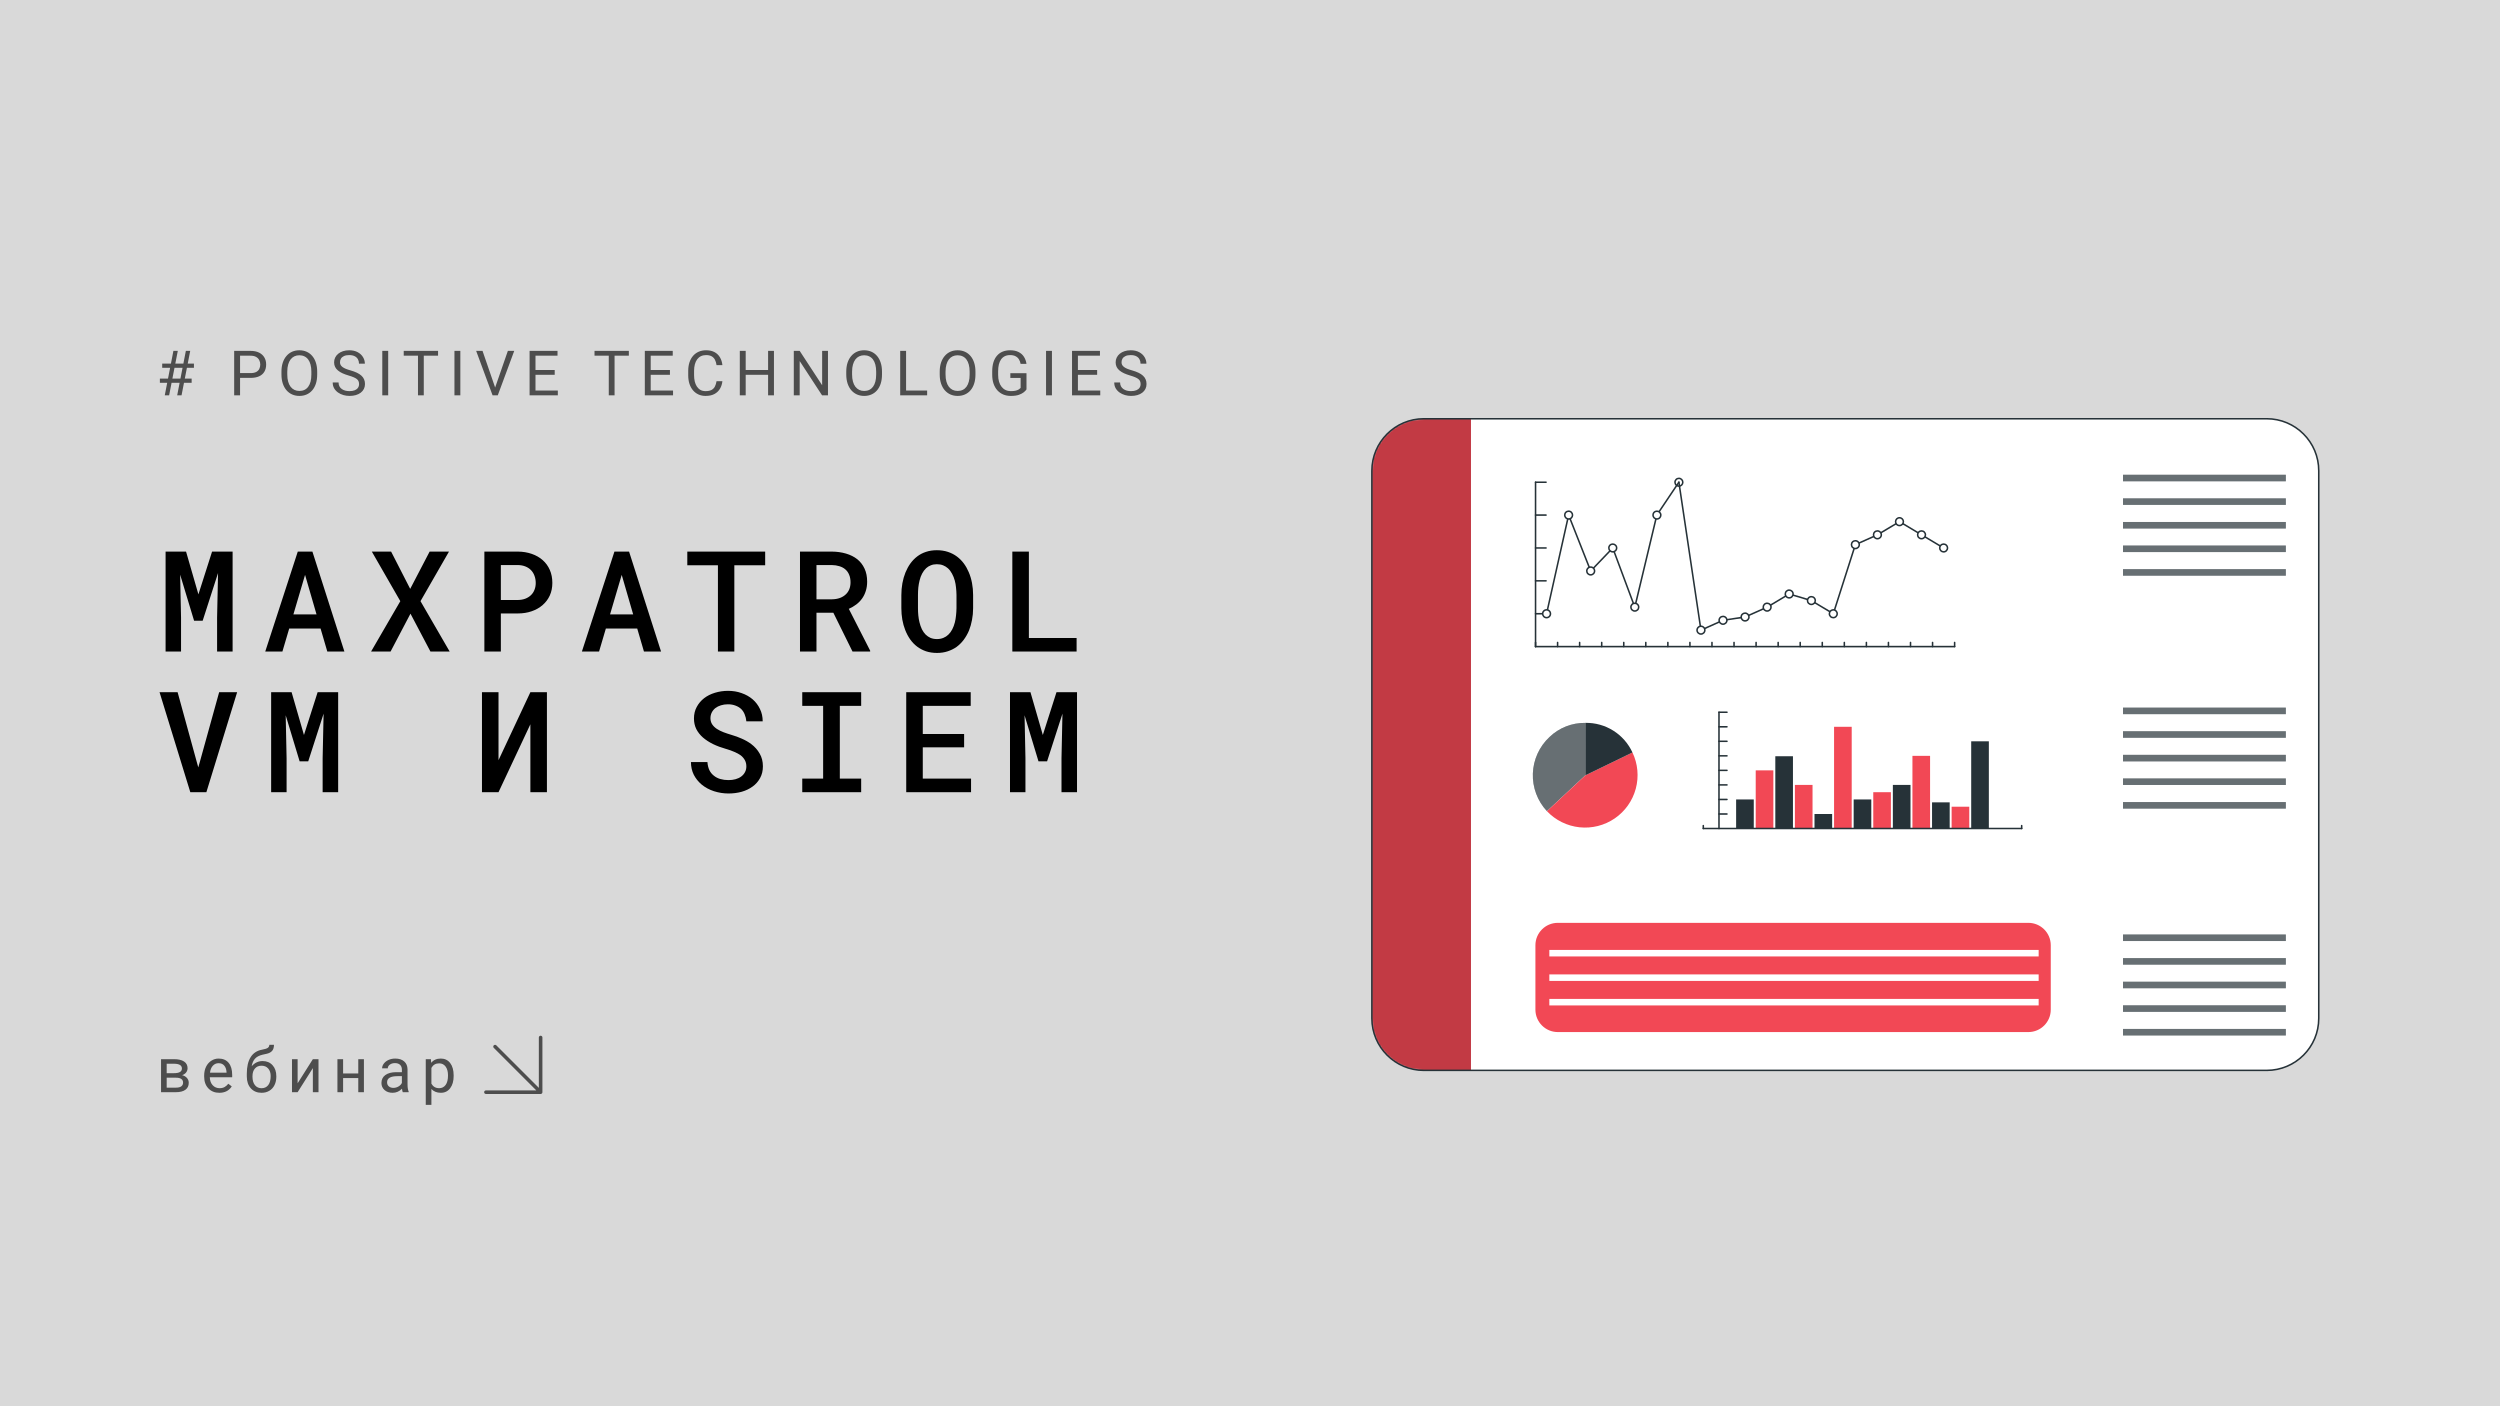 <?xml version="1.0" encoding="UTF-8"?> <svg xmlns="http://www.w3.org/2000/svg" width="1600" height="900" viewBox="0 0 1600 900" fill="none"><rect width="1600" height="900" fill="#D9D9D9"></rect><path d="M103.066 699V677.867H111.309C114.121 677.867 116.276 678.362 117.773 679.352C119.284 680.328 120.039 681.767 120.039 683.668C120.039 684.645 119.746 685.53 119.16 686.324C118.574 687.105 117.708 687.704 116.562 688.121C117.839 688.421 118.861 689.007 119.629 689.879C120.41 690.751 120.801 691.793 120.801 693.004C120.801 694.944 120.085 696.428 118.652 697.457C117.233 698.486 115.221 699 112.617 699H103.066ZM106.68 689.723V696.09H112.656C114.167 696.09 115.293 695.81 116.035 695.25C116.79 694.69 117.168 693.902 117.168 692.887C117.168 690.777 115.618 689.723 112.52 689.723H106.68ZM106.68 686.832H111.348C114.733 686.832 116.426 685.842 116.426 683.863C116.426 681.884 114.824 680.862 111.621 680.797H106.68V686.832ZM140.355 699.391C137.491 699.391 135.16 698.453 133.363 696.578C131.566 694.69 130.668 692.171 130.668 689.02V688.355C130.668 686.259 131.065 684.391 131.859 682.75C132.667 681.096 133.786 679.807 135.219 678.883C136.664 677.945 138.227 677.477 139.906 677.477C142.654 677.477 144.789 678.382 146.312 680.191C147.836 682.001 148.598 684.592 148.598 687.965V689.469H134.281C134.333 691.552 134.939 693.238 136.098 694.527C137.27 695.803 138.754 696.441 140.551 696.441C141.827 696.441 142.908 696.181 143.793 695.66C144.678 695.139 145.453 694.449 146.117 693.59L148.324 695.309C146.553 698.03 143.897 699.391 140.355 699.391ZM139.906 680.445C138.448 680.445 137.224 680.979 136.234 682.047C135.245 683.102 134.633 684.586 134.398 686.5H144.984V686.227C144.88 684.391 144.385 682.971 143.5 681.969C142.615 680.953 141.417 680.445 139.906 680.445ZM168.074 679.078C170.73 679.078 172.853 679.97 174.441 681.754C176.043 683.525 176.844 685.862 176.844 688.766V689.098C176.844 691.09 176.46 692.874 175.691 694.449C174.923 696.012 173.816 697.229 172.371 698.102C170.939 698.961 169.285 699.391 167.41 699.391C164.572 699.391 162.286 698.447 160.555 696.559C158.823 694.658 157.957 692.112 157.957 688.922V687.164C157.957 682.724 158.777 679.195 160.418 676.578C162.072 673.961 164.507 672.366 167.723 671.793C169.546 671.467 170.776 671.07 171.414 670.602C172.052 670.133 172.371 669.488 172.371 668.668H175.34C175.34 670.296 174.969 671.565 174.227 672.477C173.497 673.388 172.326 674.033 170.711 674.41L168.016 675.016C165.867 675.523 164.253 676.383 163.172 677.594C162.104 678.792 161.408 680.393 161.082 682.398C162.996 680.185 165.327 679.078 168.074 679.078ZM167.371 682.047C165.6 682.047 164.194 682.646 163.152 683.844C162.111 685.029 161.59 686.676 161.59 688.785V689.098C161.59 691.363 162.111 693.16 163.152 694.488C164.207 695.803 165.626 696.461 167.41 696.461C169.207 696.461 170.626 695.797 171.668 694.469C172.71 693.141 173.23 691.201 173.23 688.648C173.23 686.656 172.703 685.061 171.648 683.863C170.607 682.652 169.181 682.047 167.371 682.047ZM200.227 677.867H203.84V699H200.227V683.59L190.48 699H186.867V677.867H190.48V693.297L200.227 677.867ZM232.906 699H229.293V689.977H219.586V699H215.953V677.867H219.586V687.027H229.293V677.867H232.906V699ZM257.773 699C257.565 698.583 257.396 697.841 257.266 696.773C255.586 698.518 253.581 699.391 251.25 699.391C249.167 699.391 247.454 698.805 246.113 697.633C244.785 696.448 244.121 694.951 244.121 693.141C244.121 690.94 244.954 689.234 246.621 688.023C248.301 686.799 250.658 686.188 253.691 686.188H257.207V684.527C257.207 683.264 256.829 682.262 256.074 681.52C255.319 680.764 254.206 680.387 252.734 680.387C251.445 680.387 250.365 680.712 249.492 681.363C248.62 682.014 248.184 682.802 248.184 683.727H244.551C244.551 682.672 244.922 681.656 245.664 680.68C246.419 679.69 247.435 678.909 248.711 678.336C250 677.763 251.413 677.477 252.949 677.477C255.384 677.477 257.292 678.089 258.672 679.312C260.052 680.523 260.768 682.197 260.82 684.332V694.059C260.82 695.999 261.068 697.542 261.562 698.688V699H257.773ZM251.777 696.246C252.91 696.246 253.984 695.953 255 695.367C256.016 694.781 256.751 694.02 257.207 693.082V688.746H254.375C249.948 688.746 247.734 690.042 247.734 692.633C247.734 693.766 248.112 694.651 248.867 695.289C249.622 695.927 250.592 696.246 251.777 696.246ZM290.336 688.668C290.336 691.884 289.6 694.475 288.129 696.441C286.658 698.408 284.665 699.391 282.152 699.391C279.587 699.391 277.569 698.577 276.098 696.949V707.125H272.484V677.867H275.785L275.961 680.211C277.432 678.388 279.477 677.477 282.094 677.477C284.633 677.477 286.638 678.434 288.109 680.348C289.594 682.262 290.336 684.924 290.336 688.336V688.668ZM286.723 688.258C286.723 685.875 286.215 683.993 285.199 682.613C284.184 681.233 282.79 680.543 281.02 680.543C278.832 680.543 277.191 681.513 276.098 683.453V693.551C277.178 695.478 278.832 696.441 281.059 696.441C282.79 696.441 284.164 695.758 285.18 694.391C286.208 693.01 286.723 690.966 286.723 688.258Z" fill="#4D4D4D"></path><path d="M119.072 353.016H105.977V417H115.864V395.291L115.293 367.781L124.214 397.269H129.707L139.551 366.727L138.936 395.291V417H148.867V353.016H135.728L126.982 380.394L119.072 353.016ZM205.17 402.278L209.477 417H220.419L199.94 353.016H190.58L169.75 417H180.736L185.087 402.278H205.17ZM187.768 393.226L195.238 367.913L202.577 393.226H187.768ZM262.527 376.878L250.311 353.016H237.962L256.199 384.744L237.479 417H249.959L262.703 392.742L275.491 417H287.796L269.119 384.744L287.356 353.016H274.964L262.527 376.878ZM320.544 392.61H331.398C334.621 392.61 337.58 392.142 340.275 391.204C343 390.267 345.344 388.934 347.307 387.205C349.27 385.506 350.793 383.47 351.877 381.097C352.961 378.694 353.503 376.014 353.503 373.055C353.503 369.979 352.961 367.21 351.877 364.749C350.793 362.288 349.27 360.193 347.307 358.465C345.344 356.736 343 355.403 340.275 354.466C337.58 353.528 334.621 353.045 331.398 353.016H309.997V417H320.544V392.61ZM320.544 383.997V361.629H331.398C333.186 361.658 334.782 361.951 336.188 362.508C337.624 363.064 338.84 363.855 339.836 364.881C340.832 365.906 341.579 367.122 342.077 368.528C342.604 369.905 342.868 371.443 342.868 373.143C342.868 374.695 342.604 376.131 342.077 377.449C341.579 378.768 340.832 379.91 339.836 380.877C338.84 381.844 337.624 382.605 336.188 383.162C334.782 383.689 333.186 383.968 331.398 383.997H320.544ZM407.828 402.278L412.135 417H423.077L402.599 353.016H393.238L372.408 417H383.395L387.745 402.278H407.828ZM390.426 393.226L397.896 367.913L405.235 393.226H390.426ZM489.707 361.761V353.016H439.873V361.761H459.473V417H469.976V361.761H489.707ZM533.354 392.171L545.614 417H556.908V416.429L543.241 389.666C544.999 388.875 546.596 387.938 548.031 386.854C549.467 385.77 550.697 384.51 551.723 383.074C552.748 381.639 553.539 380.027 554.096 378.24C554.682 376.453 554.975 374.461 554.975 372.264C554.975 369.07 554.418 366.287 553.305 363.914C552.191 361.512 550.639 359.505 548.646 357.894C546.625 356.312 544.223 355.11 541.439 354.29C538.656 353.47 535.609 353.045 532.299 353.016H511.996V417H522.543V392.171H533.354ZM522.543 383.558V361.629H532.299C534.115 361.658 535.756 361.907 537.221 362.376C538.686 362.815 539.931 363.475 540.956 364.354C542.069 365.291 542.904 366.463 543.461 367.869C544.047 369.246 544.34 370.857 544.34 372.703C544.34 374.344 544.076 375.809 543.549 377.098C543.021 378.387 542.289 379.471 541.352 380.35C540.297 381.375 539.008 382.166 537.484 382.723C535.99 383.25 534.306 383.528 532.431 383.558H522.543ZM622.791 389.271V380.833C622.791 378.167 622.557 375.604 622.088 373.143C621.619 370.652 620.916 368.323 619.979 366.155C619.129 364.134 618.074 362.273 616.814 360.574C615.555 358.875 614.075 357.396 612.376 356.136C610.677 354.876 608.758 353.895 606.619 353.191C604.48 352.488 602.137 352.137 599.588 352.137C597.068 352.137 594.754 352.488 592.645 353.191C590.564 353.865 588.704 354.832 587.063 356.092C585.364 357.381 583.885 358.904 582.625 360.662C581.395 362.391 580.354 364.295 579.505 366.375C578.626 368.543 577.967 370.843 577.527 373.274C577.088 375.706 576.868 378.226 576.868 380.833V389.271C576.868 391.761 577.073 394.192 577.483 396.565C577.894 398.909 578.509 401.121 579.329 403.201C580.179 405.369 581.233 407.361 582.493 409.178C583.782 410.994 585.276 412.547 586.976 413.836C588.646 415.096 590.535 416.092 592.645 416.824C594.783 417.527 597.127 417.879 599.676 417.879C602.137 417.879 604.393 417.542 606.443 416.868C608.523 416.194 610.413 415.271 612.112 414.1C613.87 412.811 615.423 411.272 616.771 409.485C618.118 407.669 619.246 405.691 620.154 403.553C621.004 401.414 621.648 399.144 622.088 396.741C622.557 394.339 622.791 391.849 622.791 389.271ZM612.156 380.745V389.271C612.127 390.853 612.024 392.42 611.849 393.973C611.702 395.496 611.453 396.961 611.102 398.367C610.691 399.979 610.135 401.458 609.432 402.806C608.758 404.124 607.908 405.267 606.883 406.233C606.004 407.083 604.949 407.757 603.719 408.255C602.518 408.753 601.17 409.002 599.676 409.002C598.123 409.002 596.746 408.753 595.545 408.255C594.373 407.728 593.333 407.024 592.425 406.146C591.487 405.208 590.682 404.065 590.008 402.718C589.363 401.341 588.851 399.861 588.47 398.279C588.118 396.873 587.869 395.408 587.723 393.885C587.576 392.361 587.503 390.823 587.503 389.271V380.745C587.503 379.163 587.576 377.596 587.723 376.043C587.898 374.461 588.162 372.967 588.514 371.561C588.895 369.92 589.437 368.44 590.14 367.122C590.843 365.774 591.707 364.617 592.732 363.65C593.582 362.859 594.578 362.244 595.721 361.805C596.863 361.336 598.152 361.102 599.588 361.102C601.082 361.102 602.415 361.336 603.587 361.805C604.759 362.273 605.799 362.918 606.707 363.738C607.732 364.676 608.597 365.818 609.3 367.166C610.032 368.484 610.618 369.949 611.058 371.561C611.438 372.967 611.702 374.446 611.849 375.999C612.024 377.552 612.127 379.134 612.156 380.745ZM658.483 408.299V353.016H647.893V417H689.025V408.299H658.483ZM121.797 507H132.08L151.768 443.016H140.254L127.993 487.269L126.895 491.136L125.84 487.312L113.667 443.016H102.109L121.797 507ZM186.625 443.016H173.529V507H183.417V485.291L182.846 457.781L191.767 487.269H197.26L207.104 456.727L206.488 485.291V507H216.42V443.016H203.28L194.535 470.394L186.625 443.016ZM339.44 443.016L319.05 486.521V443.016H308.459V507H319.05L339.44 463.538V507H350.031V443.016H339.44ZM477.666 490.521C477.666 491.927 477.358 493.172 476.743 494.256C476.157 495.34 475.366 496.248 474.37 496.98C473.345 497.742 472.129 498.313 470.723 498.694C469.346 499.075 467.852 499.266 466.24 499.266C464.336 499.266 462.578 499.031 460.967 498.562C459.385 498.094 458.008 497.376 456.836 496.409C455.635 495.472 454.683 494.285 453.979 492.85C453.306 491.385 452.896 489.671 452.749 487.708H442.202C442.231 490.784 442.847 493.509 444.048 495.882C445.278 498.255 446.934 500.32 449.014 502.078C451.27 503.953 453.921 505.389 456.968 506.385C460.015 507.352 463.105 507.835 466.24 507.835C469.199 507.835 472.012 507.469 474.678 506.736C477.344 505.975 479.688 504.847 481.709 503.353C483.701 501.917 485.283 500.115 486.455 497.947C487.656 495.779 488.257 493.274 488.257 490.433C488.257 487.356 487.568 484.646 486.191 482.303C484.844 479.93 483.042 477.894 480.786 476.194C478.97 474.847 476.978 473.704 474.81 472.767C472.671 471.8 470.474 470.994 468.218 470.35C466.431 469.822 464.717 469.251 463.076 468.636C461.465 468.021 460.029 467.303 458.77 466.482C457.539 465.662 456.558 464.71 455.825 463.626C455.093 462.513 454.712 461.224 454.683 459.759C454.683 458.382 454.961 457.137 455.518 456.023C456.074 454.91 456.851 453.958 457.847 453.167C458.843 452.405 460.015 451.819 461.362 451.409C462.739 450.97 464.233 450.75 465.845 450.75C467.69 450.75 469.316 451.028 470.723 451.585C472.158 452.112 473.374 452.845 474.37 453.782C475.337 454.749 476.084 455.906 476.611 457.254C477.168 458.572 477.52 460.037 477.666 461.648H488.125C488.125 458.748 487.539 456.111 486.367 453.738C485.225 451.336 483.657 449.271 481.665 447.542C479.673 445.843 477.329 444.524 474.634 443.587C471.968 442.62 469.082 442.137 465.977 442.137C463.047 442.137 460.249 442.547 457.583 443.367C454.946 444.158 452.632 445.315 450.64 446.839C448.647 448.392 447.065 450.267 445.894 452.464C444.722 454.632 444.136 457.078 444.136 459.803C444.136 462.322 444.634 464.593 445.63 466.614C446.655 468.606 448.062 470.394 449.849 471.976C451.636 473.528 453.789 474.935 456.309 476.194C458.857 477.425 461.641 478.465 464.658 479.314C466.621 479.871 468.394 480.501 469.976 481.204C471.587 481.878 472.979 482.64 474.15 483.489C475.264 484.397 476.128 485.423 476.743 486.565C477.358 487.708 477.666 489.026 477.666 490.521ZM513.446 443.016V451.761H526.806V498.299H513.446V507H551.151V498.299H537.484V451.761H551.151V443.016H513.446ZM617.034 478.304V469.778H590.579V451.761H621.253V443.016H579.988V507H621.473V498.299H590.579V478.304H617.034ZM659.494 443.016H646.398V507H656.286V485.291L655.715 457.781L664.636 487.269H670.129L679.973 456.727L679.357 485.291V507H689.289V443.016H676.149L667.404 470.394L659.494 443.016Z" fill="black"></path><path d="M311 699H346M346 699V664M346 699L316.833 669.833" stroke="#4D4D4D" stroke-width="2.288" stroke-linecap="round"></path><path d="M105.449 253L110.977 224.562H113.789L108.242 253H105.449ZM113.398 253L118.945 224.562H121.738L116.191 253H113.398ZM124.121 235.402H103.809V232.688H124.121V235.402ZM122.656 244.992H102.324V242.297H122.656V244.992ZM160.359 241.848H152.762V238.781H160.359C161.831 238.781 163.022 238.547 163.934 238.078C164.845 237.609 165.509 236.958 165.926 236.125C166.355 235.292 166.57 234.341 166.57 233.273C166.57 232.297 166.355 231.379 165.926 230.52C165.509 229.66 164.845 228.97 163.934 228.449C163.022 227.915 161.831 227.648 160.359 227.648H153.641V253H149.871V224.562H160.359C162.508 224.562 164.324 224.934 165.809 225.676C167.293 226.418 168.419 227.447 169.188 228.762C169.956 230.064 170.34 231.555 170.34 233.234C170.34 235.057 169.956 236.613 169.188 237.902C168.419 239.191 167.293 240.174 165.809 240.852C164.324 241.516 162.508 241.848 160.359 241.848ZM203 237.883V239.68C203 241.815 202.733 243.729 202.199 245.422C201.665 247.115 200.897 248.553 199.895 249.738C198.892 250.923 197.688 251.828 196.281 252.453C194.888 253.078 193.326 253.391 191.594 253.391C189.914 253.391 188.371 253.078 186.965 252.453C185.572 251.828 184.361 250.923 183.332 249.738C182.316 248.553 181.529 247.115 180.969 245.422C180.409 243.729 180.129 241.815 180.129 239.68V237.883C180.129 235.747 180.402 233.84 180.949 232.16C181.509 230.467 182.297 229.029 183.312 227.844C184.328 226.646 185.533 225.734 186.926 225.109C188.332 224.484 189.875 224.172 191.555 224.172C193.286 224.172 194.849 224.484 196.242 225.109C197.648 225.734 198.853 226.646 199.855 227.844C200.871 229.029 201.646 230.467 202.18 232.16C202.727 233.84 203 235.747 203 237.883ZM199.27 239.68V237.844C199.27 236.151 199.094 234.654 198.742 233.352C198.404 232.049 197.902 230.956 197.238 230.07C196.574 229.185 195.76 228.514 194.797 228.059C193.846 227.603 192.766 227.375 191.555 227.375C190.383 227.375 189.322 227.603 188.371 228.059C187.434 228.514 186.626 229.185 185.949 230.07C185.285 230.956 184.771 232.049 184.406 233.352C184.042 234.654 183.859 236.151 183.859 237.844V239.68C183.859 241.385 184.042 242.896 184.406 244.211C184.771 245.513 185.292 246.613 185.969 247.512C186.659 248.397 187.473 249.068 188.41 249.523C189.361 249.979 190.422 250.207 191.594 250.207C192.818 250.207 193.905 249.979 194.855 249.523C195.806 249.068 196.607 248.397 197.258 247.512C197.922 246.613 198.423 245.513 198.762 244.211C199.1 242.896 199.27 241.385 199.27 239.68ZM229.801 245.812C229.801 245.148 229.697 244.562 229.488 244.055C229.293 243.534 228.941 243.065 228.434 242.648C227.939 242.232 227.249 241.835 226.363 241.457C225.491 241.079 224.384 240.695 223.043 240.305C221.637 239.888 220.367 239.426 219.234 238.918C218.102 238.397 217.132 237.805 216.324 237.141C215.517 236.477 214.898 235.715 214.469 234.855C214.039 233.996 213.824 233.013 213.824 231.906C213.824 230.799 214.052 229.777 214.508 228.84C214.964 227.902 215.615 227.089 216.461 226.398C217.32 225.695 218.342 225.148 219.527 224.758C220.712 224.367 222.034 224.172 223.492 224.172C225.628 224.172 227.438 224.582 228.922 225.402C230.419 226.21 231.559 227.271 232.34 228.586C233.121 229.888 233.512 231.281 233.512 232.766H229.762C229.762 231.698 229.534 230.754 229.078 229.934C228.622 229.1 227.932 228.449 227.008 227.98C226.083 227.499 224.911 227.258 223.492 227.258C222.151 227.258 221.044 227.46 220.172 227.863C219.299 228.267 218.648 228.814 218.219 229.504C217.802 230.194 217.594 230.982 217.594 231.867C217.594 232.466 217.717 233.013 217.965 233.508C218.225 233.99 218.622 234.439 219.156 234.855C219.703 235.272 220.393 235.656 221.227 236.008C222.073 236.359 223.082 236.698 224.254 237.023C225.868 237.479 227.262 237.987 228.434 238.547C229.605 239.107 230.569 239.738 231.324 240.441C232.092 241.132 232.659 241.919 233.023 242.805C233.401 243.677 233.59 244.667 233.59 245.773C233.59 246.932 233.355 247.98 232.887 248.918C232.418 249.855 231.747 250.656 230.875 251.32C230.003 251.984 228.954 252.499 227.73 252.863C226.52 253.215 225.165 253.391 223.668 253.391C222.353 253.391 221.057 253.208 219.781 252.844C218.518 252.479 217.366 251.932 216.324 251.203C215.296 250.474 214.469 249.576 213.844 248.508C213.232 247.427 212.926 246.177 212.926 244.758H216.676C216.676 245.734 216.865 246.574 217.242 247.277C217.62 247.967 218.134 248.54 218.785 248.996C219.449 249.452 220.198 249.79 221.031 250.012C221.878 250.22 222.757 250.324 223.668 250.324C224.983 250.324 226.096 250.142 227.008 249.777C227.919 249.413 228.609 248.892 229.078 248.215C229.56 247.538 229.801 246.737 229.801 245.812ZM248.438 224.562V253H244.668V224.562H248.438ZM271.215 224.562V253H267.504V224.562H271.215ZM280.355 224.562V227.648H258.383V224.562H280.355ZM294.617 224.562V253H290.848V224.562H294.617ZM316.652 248.684L325.031 224.562H329.113L318.586 253H315.676L316.652 248.684ZM308.82 224.562L317.121 248.684L318.156 253H315.246L304.738 224.562H308.82ZM357.008 249.934V253H341.949V249.934H357.008ZM342.711 224.562V253H338.941V224.562H342.711ZM355.016 236.789V239.855H341.949V236.789H355.016ZM356.812 224.562V227.648H341.949V224.562H356.812ZM393.324 224.562V253H389.613V224.562H393.324ZM402.465 224.562V227.648H380.492V224.562H402.465ZM430.75 249.934V253H415.691V249.934H430.75ZM416.453 224.562V253H412.684V224.562H416.453ZM428.758 236.789V239.855H415.691V236.789H428.758ZM430.555 224.562V227.648H415.691V224.562H430.555ZM458.586 243.957H462.336C462.141 245.754 461.626 247.362 460.793 248.781C459.96 250.201 458.781 251.327 457.258 252.16C455.734 252.98 453.833 253.391 451.555 253.391C449.888 253.391 448.371 253.078 447.004 252.453C445.65 251.828 444.484 250.943 443.508 249.797C442.531 248.638 441.776 247.251 441.242 245.637C440.721 244.009 440.461 242.199 440.461 240.207V237.375C440.461 235.383 440.721 233.579 441.242 231.965C441.776 230.337 442.538 228.944 443.527 227.785C444.53 226.626 445.734 225.734 447.141 225.109C448.547 224.484 450.129 224.172 451.887 224.172C454.035 224.172 455.852 224.576 457.336 225.383C458.82 226.19 459.973 227.31 460.793 228.742C461.626 230.161 462.141 231.809 462.336 233.684H458.586C458.404 232.355 458.065 231.216 457.57 230.266C457.076 229.302 456.372 228.56 455.461 228.039C454.549 227.518 453.358 227.258 451.887 227.258C450.624 227.258 449.51 227.499 448.547 227.98C447.596 228.462 446.796 229.146 446.145 230.031C445.507 230.917 445.025 231.978 444.699 233.215C444.374 234.452 444.211 235.826 444.211 237.336V240.207C444.211 241.6 444.354 242.909 444.641 244.133C444.94 245.357 445.389 246.431 445.988 247.355C446.587 248.28 447.349 249.009 448.273 249.543C449.198 250.064 450.292 250.324 451.555 250.324C453.156 250.324 454.432 250.07 455.383 249.562C456.333 249.055 457.049 248.326 457.531 247.375C458.026 246.424 458.378 245.285 458.586 243.957ZM492.047 236.789V239.855H476.656V236.789H492.047ZM477.242 224.562V253H473.473V224.562H477.242ZM495.328 224.562V253H491.578V224.562H495.328ZM529.902 224.562V253H526.113L511.797 231.066V253H508.027V224.562H511.797L526.172 246.555V224.562H529.902ZM564.477 237.883V239.68C564.477 241.815 564.21 243.729 563.676 245.422C563.142 247.115 562.374 248.553 561.371 249.738C560.368 250.923 559.164 251.828 557.758 252.453C556.365 253.078 554.802 253.391 553.07 253.391C551.391 253.391 549.848 253.078 548.441 252.453C547.048 251.828 545.837 250.923 544.809 249.738C543.793 248.553 543.005 247.115 542.445 245.422C541.885 243.729 541.605 241.815 541.605 239.68V237.883C541.605 235.747 541.879 233.84 542.426 232.16C542.986 230.467 543.773 229.029 544.789 227.844C545.805 226.646 547.009 225.734 548.402 225.109C549.809 224.484 551.352 224.172 553.031 224.172C554.763 224.172 556.326 224.484 557.719 225.109C559.125 225.734 560.329 226.646 561.332 227.844C562.348 229.029 563.122 230.467 563.656 232.16C564.203 233.84 564.477 235.747 564.477 237.883ZM560.746 239.68V237.844C560.746 236.151 560.57 234.654 560.219 233.352C559.88 232.049 559.379 230.956 558.715 230.07C558.051 229.185 557.237 228.514 556.273 228.059C555.323 227.603 554.242 227.375 553.031 227.375C551.859 227.375 550.798 227.603 549.848 228.059C548.91 228.514 548.103 229.185 547.426 230.07C546.762 230.956 546.247 232.049 545.883 233.352C545.518 234.654 545.336 236.151 545.336 237.844V239.68C545.336 241.385 545.518 242.896 545.883 244.211C546.247 245.513 546.768 246.613 547.445 247.512C548.135 248.397 548.949 249.068 549.887 249.523C550.837 249.979 551.898 250.207 553.07 250.207C554.294 250.207 555.382 249.979 556.332 249.523C557.283 249.068 558.083 248.397 558.734 247.512C559.398 246.613 559.9 245.513 560.238 244.211C560.577 242.896 560.746 241.385 560.746 239.68ZM593.367 249.934V253H579.148V249.934H593.367ZM579.891 224.562V253H576.121V224.562H579.891ZM624.289 237.883V239.68C624.289 241.815 624.022 243.729 623.488 245.422C622.954 247.115 622.186 248.553 621.184 249.738C620.181 250.923 618.977 251.828 617.57 252.453C616.177 253.078 614.615 253.391 612.883 253.391C611.203 253.391 609.66 253.078 608.254 252.453C606.861 251.828 605.65 250.923 604.621 249.738C603.605 248.553 602.818 247.115 602.258 245.422C601.698 243.729 601.418 241.815 601.418 239.68V237.883C601.418 235.747 601.691 233.84 602.238 232.16C602.798 230.467 603.586 229.029 604.602 227.844C605.617 226.646 606.822 225.734 608.215 225.109C609.621 224.484 611.164 224.172 612.844 224.172C614.576 224.172 616.138 224.484 617.531 225.109C618.938 225.734 620.142 226.646 621.145 227.844C622.16 229.029 622.935 230.467 623.469 232.16C624.016 233.84 624.289 235.747 624.289 237.883ZM620.559 239.68V237.844C620.559 236.151 620.383 234.654 620.031 233.352C619.693 232.049 619.191 230.956 618.527 230.07C617.863 229.185 617.049 228.514 616.086 228.059C615.135 227.603 614.055 227.375 612.844 227.375C611.672 227.375 610.611 227.603 609.66 228.059C608.723 228.514 607.915 229.185 607.238 230.07C606.574 230.956 606.06 232.049 605.695 233.352C605.331 234.654 605.148 236.151 605.148 237.844V239.68C605.148 241.385 605.331 242.896 605.695 244.211C606.06 245.513 606.581 246.613 607.258 247.512C607.948 248.397 608.762 249.068 609.699 249.523C610.65 249.979 611.711 250.207 612.883 250.207C614.107 250.207 615.194 249.979 616.145 249.523C617.095 249.068 617.896 248.397 618.547 247.512C619.211 246.613 619.712 245.513 620.051 244.211C620.389 242.896 620.559 241.385 620.559 239.68ZM656.949 238.84V249.25C656.598 249.771 656.038 250.357 655.27 251.008C654.501 251.646 653.44 252.206 652.086 252.688C650.745 253.156 649.013 253.391 646.891 253.391C645.159 253.391 643.564 253.091 642.105 252.492C640.66 251.88 639.404 250.995 638.336 249.836C637.281 248.664 636.461 247.245 635.875 245.578C635.302 243.898 635.016 241.997 635.016 239.875V237.668C635.016 235.546 635.263 233.651 635.758 231.984C636.266 230.318 637.008 228.905 637.984 227.746C638.961 226.574 640.159 225.689 641.578 225.09C642.997 224.478 644.625 224.172 646.461 224.172C648.635 224.172 650.452 224.549 651.91 225.305C653.382 226.047 654.527 227.076 655.348 228.391C656.181 229.706 656.715 231.203 656.949 232.883H653.18C653.01 231.854 652.672 230.917 652.164 230.07C651.669 229.224 650.96 228.547 650.035 228.039C649.111 227.518 647.919 227.258 646.461 227.258C645.146 227.258 644.007 227.499 643.043 227.98C642.079 228.462 641.285 229.152 640.66 230.051C640.035 230.949 639.566 232.036 639.254 233.312C638.954 234.589 638.805 236.027 638.805 237.629V239.875C638.805 241.516 638.993 242.98 639.371 244.27C639.762 245.559 640.315 246.659 641.031 247.57C641.747 248.469 642.6 249.152 643.59 249.621C644.592 250.09 645.699 250.324 646.91 250.324C648.251 250.324 649.339 250.214 650.172 249.992C651.005 249.758 651.656 249.484 652.125 249.172C652.594 248.846 652.952 248.54 653.199 248.254V241.887H646.617V238.84H656.949ZM673.242 224.562V253H669.473V224.562H673.242ZM704.164 249.934V253H689.105V249.934H704.164ZM689.867 224.562V253H686.098V224.562H689.867ZM702.172 236.789V239.855H689.105V236.789H702.172ZM703.969 224.562V227.648H689.105V224.562H703.969ZM729.988 245.812C729.988 245.148 729.884 244.562 729.676 244.055C729.48 243.534 729.129 243.065 728.621 242.648C728.126 242.232 727.436 241.835 726.551 241.457C725.678 241.079 724.572 240.695 723.23 240.305C721.824 239.888 720.555 239.426 719.422 238.918C718.289 238.397 717.319 237.805 716.512 237.141C715.704 236.477 715.086 235.715 714.656 234.855C714.227 233.996 714.012 233.013 714.012 231.906C714.012 230.799 714.24 229.777 714.695 228.84C715.151 227.902 715.802 227.089 716.648 226.398C717.508 225.695 718.53 225.148 719.715 224.758C720.9 224.367 722.221 224.172 723.68 224.172C725.815 224.172 727.625 224.582 729.109 225.402C730.607 226.21 731.746 227.271 732.527 228.586C733.309 229.888 733.699 231.281 733.699 232.766H729.949C729.949 231.698 729.721 230.754 729.266 229.934C728.81 229.1 728.12 228.449 727.195 227.98C726.271 227.499 725.099 227.258 723.68 227.258C722.339 227.258 721.232 227.46 720.359 227.863C719.487 228.267 718.836 228.814 718.406 229.504C717.99 230.194 717.781 230.982 717.781 231.867C717.781 232.466 717.905 233.013 718.152 233.508C718.413 233.99 718.81 234.439 719.344 234.855C719.891 235.272 720.581 235.656 721.414 236.008C722.26 236.359 723.27 236.698 724.441 237.023C726.056 237.479 727.449 237.987 728.621 238.547C729.793 239.107 730.757 239.738 731.512 240.441C732.28 241.132 732.846 241.919 733.211 242.805C733.589 243.677 733.777 244.667 733.777 245.773C733.777 246.932 733.543 247.98 733.074 248.918C732.605 249.855 731.935 250.656 731.062 251.32C730.19 251.984 729.142 252.499 727.918 252.863C726.707 253.215 725.353 253.391 723.855 253.391C722.54 253.391 721.245 253.208 719.969 252.844C718.706 252.479 717.553 251.932 716.512 251.203C715.483 250.474 714.656 249.576 714.031 248.508C713.419 247.427 713.113 246.177 713.113 244.758H716.863C716.863 245.734 717.052 246.574 717.43 247.277C717.807 247.967 718.322 248.54 718.973 248.996C719.637 249.452 720.385 249.79 721.219 250.012C722.065 250.22 722.944 250.324 723.855 250.324C725.171 250.324 726.284 250.142 727.195 249.777C728.107 249.413 728.797 248.892 729.266 248.215C729.747 247.538 729.988 246.737 729.988 245.812Z" fill="#4D4D4D"></path><path d="M1450.71 268H911.292C892.905 268 878 282.905 878 301.292V651.753C878 670.139 892.905 685.044 911.292 685.044H1450.71C1469.09 685.044 1484 670.139 1484 651.753V301.292C1484 282.905 1469.09 268 1450.71 268Z" fill="white"></path><mask id="mask0_2351_2" style="mask-type:luminance" maskUnits="userSpaceOnUse" x="878" y="268" width="606" height="418"><path d="M1450.71 268H911.292C892.905 268 878 282.905 878 301.292V651.753C878 670.139 892.905 685.044 911.292 685.044H1450.71C1469.09 685.044 1484 670.139 1484 651.753V301.292C1484 282.905 1469.09 268 1450.71 268Z" fill="white"></path></mask><g mask="url(#mask0_2351_2)"><path d="M941.426 268V685.044H911.292C902.462 685.044 893.994 681.537 887.751 675.293C881.508 669.05 878 660.582 878 651.753V301.292C878 292.462 881.508 283.994 887.751 277.751C893.994 271.508 902.462 268 911.292 268H941.426Z" fill="#F24855"></path><path opacity="0.2" d="M941.426 268V685.044H911.292C902.462 685.044 893.994 681.537 887.751 675.293C881.508 669.05 878 660.582 878 651.753V301.292C878 292.462 881.508 283.994 887.751 277.751C893.994 271.508 902.462 268 911.292 268H941.426Z" fill="black"></path></g><path d="M1450.71 268H911.292C892.905 268 878 282.905 878 301.292V651.753C878 670.139 892.905 685.044 911.292 685.044H1450.71C1469.09 685.044 1484 670.139 1484 651.753V301.292C1484 282.905 1469.09 268 1450.71 268Z" stroke="#263238" stroke-miterlimit="10"></path><path d="M1090.11 530.247V528.389" stroke="#263238" stroke-linecap="round" stroke-linejoin="round"></path><path d="M1293.87 530.247V528.389" stroke="#263238" stroke-linecap="round" stroke-linejoin="round"></path><path d="M1100.15 530.247V455.841" stroke="#263238" stroke-linecap="round" stroke-linejoin="round"></path><path d="M1100.15 520.959H1105.25" stroke="#263238" stroke-linecap="round" stroke-linejoin="round"></path><path d="M1100.15 511.65H1105.25" stroke="#263238" stroke-linecap="round" stroke-linejoin="round"></path><path d="M1100.15 502.342H1105.25" stroke="#263238" stroke-linecap="round" stroke-linejoin="round"></path><path d="M1100.15 493.033H1105.25" stroke="#263238" stroke-linecap="round" stroke-linejoin="round"></path><path d="M1100.15 483.746H1105.25" stroke="#263238" stroke-linecap="round" stroke-linejoin="round"></path><path d="M1100.15 474.437H1105.25" stroke="#263238" stroke-linecap="round" stroke-linejoin="round"></path><path d="M1100.15 465.15H1105.25" stroke="#263238" stroke-linecap="round" stroke-linejoin="round"></path><path d="M1100.15 455.841H1105.25" stroke="#263238" stroke-linecap="round" stroke-linejoin="round"></path><path d="M1272.86 474.437H1261.57V530.247H1272.86V474.437Z" fill="#263238"></path><path d="M1260.33 516.295H1249.04V530.247H1260.33V516.295Z" fill="#F24855"></path><path d="M1247.8 513.508H1236.51V530.247H1247.8V513.508Z" fill="#263238"></path><path d="M1235.25 483.746H1223.96V530.268H1235.25V483.746Z" fill="#F24855"></path><path d="M1222.72 502.342H1211.43V530.247H1222.72V502.342Z" fill="#263238"></path><path d="M1210.18 507.007H1198.89V530.247H1210.18V507.007Z" fill="#F24855"></path><path d="M1197.63 511.65H1186.34V530.246H1197.63V511.65Z" fill="#263238"></path><path d="M1185.09 465.15H1173.8V530.268H1185.09V465.15Z" fill="#F24855"></path><path d="M1172.57 520.959H1161.28V530.267H1172.57V520.959Z" fill="#263238"></path><path d="M1160.02 502.342H1148.73V530.247H1160.02V502.342Z" fill="#F24855"></path><path d="M1147.49 483.994H1136.2V530.515H1147.49V483.994Z" fill="#263238"></path><path d="M1134.95 493.033H1123.66V530.247H1134.95V493.033Z" fill="#F24855"></path><path d="M1122.41 511.65H1111.12V530.246H1122.41V511.65Z" fill="#263238"></path><path d="M1090.11 530.247H1293.86" stroke="#263238" stroke-linecap="round" stroke-linejoin="round"></path><path d="M1074.49 306.142C1074.82 306.142 1075.14 306.207 1075.45 306.332C1075.75 306.458 1076.02 306.642 1076.26 306.874C1076.49 307.105 1076.67 307.381 1076.8 307.684C1076.92 307.987 1076.99 308.312 1076.99 308.639C1076.99 308.967 1076.92 309.292 1076.8 309.595C1076.67 309.898 1076.49 310.174 1076.26 310.405C1076.02 310.637 1075.75 310.821 1075.45 310.947C1075.14 311.072 1074.82 311.137 1074.49 311.137C1073.83 311.131 1073.2 310.867 1072.73 310.399C1072.26 309.932 1072 309.3 1071.99 308.639C1071.99 307.977 1072.26 307.342 1072.72 306.874C1073.19 306.405 1073.83 306.142 1074.49 306.142Z" fill="white" stroke="#263238" stroke-linecap="round" stroke-linejoin="round"></path><path d="M982.75 413.819H1250.96" stroke="#263238" stroke-linecap="round" stroke-linejoin="round"></path><path d="M982.75 413.818V411.177" stroke="#263238" stroke-linecap="round" stroke-linejoin="round"></path><path d="M996.859 413.818V411.177" stroke="#263238" stroke-linecap="round" stroke-linejoin="round"></path><path d="M1010.96 413.818V411.177" stroke="#263238" stroke-linecap="round" stroke-linejoin="round"></path><path d="M1025.09 413.818V411.177" stroke="#263238" stroke-linecap="round" stroke-linejoin="round"></path><path d="M1039.2 413.818V411.177" stroke="#263238" stroke-linecap="round" stroke-linejoin="round"></path><path d="M1053.31 413.818V411.177" stroke="#263238" stroke-linecap="round" stroke-linejoin="round"></path><path d="M1067.43 413.818V411.177" stroke="#263238" stroke-linecap="round" stroke-linejoin="round"></path><path d="M1081.55 413.818V411.177" stroke="#263238" stroke-linecap="round" stroke-linejoin="round"></path><path d="M1095.66 413.818V411.177" stroke="#263238" stroke-linecap="round" stroke-linejoin="round"></path><path d="M1109.78 413.818V411.177" stroke="#263238" stroke-linecap="round" stroke-linejoin="round"></path><path d="M1123.9 413.818V411.177" stroke="#263238" stroke-linecap="round" stroke-linejoin="round"></path><path d="M1138.02 413.818V411.177" stroke="#263238" stroke-linecap="round" stroke-linejoin="round"></path><path d="M1152.13 413.818V411.177" stroke="#263238" stroke-linecap="round" stroke-linejoin="round"></path><path d="M1166.26 413.818V411.177" stroke="#263238" stroke-linecap="round" stroke-linejoin="round"></path><path d="M1180.37 413.818V411.177" stroke="#263238" stroke-linecap="round" stroke-linejoin="round"></path><path d="M1194.49 413.818V411.177" stroke="#263238" stroke-linecap="round" stroke-linejoin="round"></path><path d="M1208.6 413.818V411.177" stroke="#263238" stroke-linecap="round" stroke-linejoin="round"></path><path d="M1222.73 413.818V411.177" stroke="#263238" stroke-linecap="round" stroke-linejoin="round"></path><path d="M1236.84 413.818V411.177" stroke="#263238" stroke-linecap="round" stroke-linejoin="round"></path><path d="M1250.96 413.818V411.177" stroke="#263238" stroke-linecap="round" stroke-linejoin="round"></path><path d="M982.75 413.819V308.618" stroke="#263238" stroke-linecap="round" stroke-linejoin="round"></path><path d="M982.75 392.787H989.458" stroke="#263238" stroke-linecap="round" stroke-linejoin="round"></path><path d="M982.75 371.734H989.458" stroke="#263238" stroke-linecap="round" stroke-linejoin="round"></path><path d="M982.75 350.703H989.458" stroke="#263238" stroke-linecap="round" stroke-linejoin="round"></path><path d="M982.75 329.65H989.458" stroke="#263238" stroke-linecap="round" stroke-linejoin="round"></path><path d="M982.75 308.618H989.458" stroke="#263238" stroke-linecap="round" stroke-linejoin="round"></path><path d="M1003.92 329.65L989.805 392.787" stroke="#263238" stroke-linecap="round" stroke-linejoin="round"></path><path d="M1018.04 365.419L1003.92 329.65" stroke="#263238" stroke-linecap="round" stroke-linejoin="round"></path><path d="M1032.16 350.703L1018.05 365.419" stroke="#263238" stroke-linecap="round" stroke-linejoin="round"></path><path d="M1046.27 388.576L1032.16 350.703" stroke="#263238" stroke-linecap="round" stroke-linejoin="round"></path><path d="M1060.38 329.65L1046.28 388.576" stroke="#263238" stroke-linecap="round" stroke-linejoin="round"></path><path d="M1074.48 308.618L1060.37 329.65" stroke="#263238" stroke-linecap="round" stroke-linejoin="round"></path><path d="M1088.61 403.292L1074.49 308.618" stroke="#263238" stroke-linecap="round" stroke-linejoin="round"></path><path d="M1102.72 396.977L1088.6 403.293" stroke="#263238" stroke-linecap="round" stroke-linejoin="round"></path><path d="M1116.84 394.872L1102.73 396.977" stroke="#263238" stroke-linecap="round" stroke-linejoin="round"></path><path d="M1130.96 388.576L1116.84 394.871" stroke="#263238" stroke-linecap="round" stroke-linejoin="round"></path><path d="M1145.08 380.155L1130.96 388.576" stroke="#263238" stroke-linecap="round" stroke-linejoin="round"></path><path d="M1159.2 384.366L1145.09 380.155" stroke="#263238" stroke-linecap="round" stroke-linejoin="round"></path><path d="M1173.31 392.787L1159.2 384.366" stroke="#263238" stroke-linecap="round" stroke-linejoin="round"></path><path d="M1187.43 348.598L1173.31 392.787" stroke="#263238" stroke-linecap="round" stroke-linejoin="round"></path><path d="M1201.54 342.282L1187.42 348.597" stroke="#263238" stroke-linecap="round" stroke-linejoin="round"></path><path d="M1215.66 333.861L1201.55 342.282" stroke="#263238" stroke-linecap="round" stroke-linejoin="round"></path><path d="M1229.78 342.282L1215.66 333.861" stroke="#263238" stroke-linecap="round" stroke-linejoin="round"></path><path d="M1243.88 350.703L1229.78 342.282" stroke="#263238" stroke-linecap="round" stroke-linejoin="round"></path><path d="M989.802 390.29C990.134 390.29 990.462 390.355 990.768 390.484C991.073 390.612 991.351 390.799 991.583 391.036C991.816 391.272 991.999 391.552 992.122 391.86C992.245 392.168 992.305 392.497 992.3 392.828C992.294 393.487 992.029 394.117 991.561 394.581C991.093 395.045 990.461 395.305 989.802 395.305C989.144 395.305 988.512 395.045 988.044 394.581C987.576 394.117 987.31 393.487 987.305 392.828C987.3 392.497 987.36 392.168 987.483 391.86C987.606 391.552 987.789 391.272 988.022 391.036C988.254 390.799 988.531 390.612 988.837 390.484C989.143 390.355 989.471 390.29 989.802 390.29Z" fill="white" stroke="#263238" stroke-linecap="round" stroke-linejoin="round"></path><path d="M1003.92 327.153C1004.25 327.153 1004.57 327.218 1004.87 327.343C1005.18 327.469 1005.45 327.653 1005.69 327.885C1005.92 328.116 1006.1 328.392 1006.23 328.695C1006.35 328.998 1006.42 329.323 1006.42 329.65C1006.42 329.978 1006.35 330.303 1006.23 330.606C1006.1 330.909 1005.92 331.185 1005.69 331.416C1005.45 331.648 1005.18 331.832 1004.87 331.958C1004.57 332.083 1004.25 332.148 1003.92 332.148C1003.59 332.148 1003.27 332.083 1002.96 331.958C1002.66 331.832 1002.39 331.648 1002.15 331.416C1001.92 331.185 1001.74 330.909 1001.61 330.606C1001.49 330.303 1001.42 329.978 1001.42 329.65C1001.42 328.988 1001.68 328.353 1002.15 327.885C1002.62 327.416 1003.26 327.153 1003.92 327.153Z" fill="white" stroke="#263238" stroke-linecap="round" stroke-linejoin="round"></path><path d="M1018.04 362.922C1018.36 362.922 1018.69 362.986 1018.99 363.112C1019.3 363.237 1019.57 363.421 1019.8 363.653C1020.03 363.885 1020.22 364.16 1020.34 364.463C1020.47 364.766 1020.53 365.091 1020.53 365.419C1020.53 366.081 1020.27 366.717 1019.8 367.185C1019.33 367.653 1018.7 367.916 1018.04 367.916C1017.37 367.916 1016.74 367.653 1016.27 367.185C1015.8 366.717 1015.54 366.081 1015.54 365.419C1015.54 365.091 1015.6 364.766 1015.73 364.463C1015.85 364.16 1016.04 363.885 1016.27 363.653C1016.5 363.421 1016.78 363.237 1017.08 363.112C1017.38 362.986 1017.71 362.922 1018.04 362.922Z" fill="white" stroke="#263238" stroke-linecap="round" stroke-linejoin="round"></path><path d="M1032.15 348.205C1032.81 348.205 1033.44 348.465 1033.91 348.929C1034.38 349.393 1034.65 350.023 1034.65 350.682C1034.65 351.344 1034.39 351.979 1033.92 352.448C1033.45 352.916 1032.82 353.179 1032.15 353.179C1031.49 353.179 1030.86 352.916 1030.39 352.448C1029.92 351.979 1029.66 351.344 1029.66 350.682C1029.66 350.355 1029.72 350.031 1029.85 349.729C1029.97 349.427 1030.16 349.154 1030.39 348.923C1030.62 348.693 1030.9 348.511 1031.2 348.388C1031.5 348.264 1031.83 348.202 1032.15 348.205Z" fill="white" stroke="#263238" stroke-linecap="round" stroke-linejoin="round"></path><path d="M1046.27 386.079C1046.93 386.079 1047.57 386.342 1048.04 386.81C1048.51 387.278 1048.77 387.914 1048.77 388.576C1048.76 389.235 1048.5 389.865 1048.03 390.329C1047.56 390.793 1046.93 391.053 1046.27 391.053C1045.61 391.053 1044.98 390.793 1044.51 390.329C1044.04 389.865 1043.78 389.235 1043.77 388.576C1043.77 387.914 1044.04 387.278 1044.5 386.81C1044.97 386.342 1045.61 386.079 1046.27 386.079Z" fill="white" stroke="#263238" stroke-linecap="round" stroke-linejoin="round"></path><path d="M1060.42 327.153C1061.08 327.153 1061.72 327.416 1062.19 327.885C1062.65 328.353 1062.92 328.988 1062.92 329.65C1062.92 329.978 1062.85 330.303 1062.73 330.606C1062.6 330.909 1062.42 331.185 1062.19 331.416C1061.95 331.648 1061.68 331.832 1061.37 331.958C1061.07 332.083 1060.75 332.148 1060.42 332.148C1060.09 332.148 1059.77 332.083 1059.46 331.958C1059.16 331.832 1058.89 331.648 1058.65 331.416C1058.42 331.185 1058.24 330.909 1058.11 330.606C1057.99 330.303 1057.92 329.978 1057.92 329.65C1057.92 328.988 1058.18 328.353 1058.65 327.885C1059.12 327.416 1059.76 327.153 1060.42 327.153Z" fill="white" stroke="#263238" stroke-linecap="round" stroke-linejoin="round"></path><path d="M1088.61 400.795C1089.27 400.795 1089.9 401.059 1090.37 401.527C1090.84 401.995 1091.1 402.63 1091.1 403.293C1091.1 403.955 1090.84 404.59 1090.37 405.059C1089.9 405.527 1089.27 405.79 1088.61 405.79C1088.28 405.79 1087.95 405.726 1087.65 405.6C1087.35 405.475 1087.07 405.291 1086.84 405.059C1086.61 404.827 1086.42 404.552 1086.3 404.249C1086.17 403.946 1086.11 403.621 1086.11 403.293C1086.11 402.965 1086.17 402.64 1086.3 402.337C1086.42 402.034 1086.61 401.759 1086.84 401.527C1087.07 401.295 1087.35 401.111 1087.65 400.986C1087.95 400.86 1088.28 400.795 1088.61 400.795Z" fill="white" stroke="#263238" stroke-linecap="round" stroke-linejoin="round"></path><path d="M1102.72 394.5C1103.05 394.497 1103.38 394.559 1103.68 394.682C1103.98 394.806 1104.26 394.988 1104.49 395.218C1104.72 395.448 1104.91 395.722 1105.03 396.024C1105.16 396.326 1105.22 396.65 1105.22 396.977C1105.22 397.639 1104.96 398.274 1104.49 398.743C1104.02 399.211 1103.39 399.474 1102.72 399.474C1102.06 399.474 1101.43 399.211 1100.96 398.743C1100.49 398.274 1100.23 397.639 1100.23 396.977C1100.23 396.318 1100.5 395.688 1100.97 395.224C1101.43 394.76 1102.07 394.5 1102.72 394.5Z" fill="white" stroke="#263238" stroke-linecap="round" stroke-linejoin="round"></path><path d="M1116.84 392.395C1117.17 392.392 1117.49 392.454 1117.8 392.577C1118.1 392.7 1118.37 392.882 1118.61 393.113C1118.84 393.343 1119.02 393.617 1119.15 393.919C1119.27 394.221 1119.34 394.544 1119.34 394.871C1119.34 395.199 1119.27 395.524 1119.15 395.827C1119.02 396.13 1118.84 396.405 1118.61 396.637C1118.38 396.869 1118.1 397.053 1117.8 397.179C1117.49 397.304 1117.17 397.369 1116.84 397.369C1116.18 397.369 1115.54 397.106 1115.08 396.637C1114.61 396.169 1114.34 395.534 1114.34 394.871C1114.35 394.213 1114.61 393.583 1115.08 393.119C1115.55 392.655 1116.18 392.395 1116.84 392.395Z" fill="white" stroke="#263238" stroke-linecap="round" stroke-linejoin="round"></path><path d="M1130.96 386.079C1131.62 386.079 1132.26 386.342 1132.72 386.81C1133.19 387.278 1133.46 387.914 1133.46 388.576C1133.45 389.235 1133.18 389.865 1132.72 390.329C1132.25 390.793 1131.62 391.053 1130.96 391.053C1130.3 391.053 1129.67 390.793 1129.2 390.329C1128.73 389.865 1128.47 389.235 1128.46 388.576C1128.46 388.248 1128.53 387.923 1128.65 387.62C1128.78 387.317 1128.96 387.042 1129.19 386.81C1129.42 386.578 1129.7 386.394 1130 386.269C1130.31 386.143 1130.63 386.079 1130.96 386.079Z" fill="white" stroke="#263238" stroke-linecap="round" stroke-linejoin="round"></path><path d="M1145.08 377.658C1145.74 377.658 1146.37 377.921 1146.84 378.39C1147.31 378.858 1147.57 379.493 1147.57 380.156C1147.57 380.814 1147.3 381.444 1146.83 381.908C1146.37 382.372 1145.73 382.632 1145.08 382.632C1144.42 382.632 1143.78 382.372 1143.32 381.908C1142.85 381.444 1142.58 380.814 1142.58 380.156C1142.58 379.493 1142.84 378.858 1143.31 378.39C1143.78 377.921 1144.41 377.658 1145.08 377.658Z" fill="white" stroke="#263238" stroke-linecap="round" stroke-linejoin="round"></path><path d="M1159.28 381.869C1159.94 381.869 1160.58 382.132 1161.04 382.6C1161.51 383.068 1161.78 383.704 1161.78 384.366C1161.77 385.025 1161.51 385.655 1161.04 386.119C1160.57 386.583 1159.94 386.843 1159.28 386.843C1158.62 386.843 1157.99 386.583 1157.52 386.119C1157.05 385.655 1156.79 385.025 1156.78 384.366C1156.78 384.038 1156.85 383.713 1156.97 383.41C1157.1 383.107 1157.28 382.832 1157.51 382.6C1157.74 382.368 1158.02 382.184 1158.32 382.059C1158.63 381.933 1158.95 381.869 1159.28 381.869Z" fill="white" stroke="#263238" stroke-linecap="round" stroke-linejoin="round"></path><path d="M1173.31 390.29C1173.64 390.292 1173.97 390.36 1174.27 390.489C1174.58 390.619 1174.85 390.807 1175.08 391.043C1175.31 391.279 1175.49 391.558 1175.62 391.865C1175.74 392.171 1175.8 392.499 1175.79 392.828C1175.79 393.487 1175.52 394.117 1175.05 394.581C1174.59 395.045 1173.95 395.305 1173.29 395.305C1172.64 395.305 1172 395.045 1171.54 394.581C1171.07 394.117 1170.8 393.487 1170.8 392.828C1170.8 392.166 1171.06 391.531 1171.53 391.062C1172 390.594 1172.63 390.331 1173.29 390.331L1173.31 390.29Z" fill="white" stroke="#263238" stroke-linecap="round" stroke-linejoin="round"></path><path d="M1187.43 346.079C1188.1 346.079 1188.73 346.342 1189.2 346.811C1189.67 347.279 1189.93 347.914 1189.93 348.577C1189.93 349.239 1189.67 349.874 1189.2 350.343C1188.73 350.811 1188.1 351.074 1187.43 351.074C1186.77 351.074 1186.14 350.811 1185.67 350.343C1185.2 349.874 1184.94 349.239 1184.94 348.577C1184.94 347.914 1185.2 347.279 1185.67 346.811C1186.14 346.342 1186.77 346.079 1187.43 346.079Z" fill="white" stroke="#263238" stroke-linecap="round" stroke-linejoin="round"></path><path d="M1201.54 339.784C1202.21 339.784 1202.84 340.047 1203.31 340.516C1203.78 340.984 1204.04 341.619 1204.04 342.282C1204.04 342.944 1203.78 343.579 1203.31 344.047C1202.84 344.516 1202.21 344.779 1201.54 344.779C1200.88 344.779 1200.25 344.516 1199.78 344.047C1199.31 343.579 1199.05 342.944 1199.05 342.282C1199.05 341.619 1199.31 340.984 1199.78 340.516C1200.25 340.047 1200.88 339.784 1201.54 339.784Z" fill="white" stroke="#263238" stroke-linecap="round" stroke-linejoin="round"></path><path d="M1215.67 331.364C1216 331.364 1216.32 331.428 1216.63 331.554C1216.93 331.679 1217.2 331.863 1217.44 332.095C1217.67 332.327 1217.85 332.602 1217.98 332.905C1218.1 333.208 1218.17 333.533 1218.17 333.861C1218.16 334.522 1217.9 335.154 1217.43 335.621C1216.96 336.088 1216.33 336.353 1215.67 336.358C1215.01 336.358 1214.37 336.095 1213.9 335.627C1213.43 335.158 1213.17 334.523 1213.17 333.861C1213.17 333.533 1213.24 333.208 1213.36 332.905C1213.49 332.602 1213.67 332.327 1213.9 332.095C1214.14 331.863 1214.41 331.679 1214.71 331.554C1215.02 331.428 1215.34 331.364 1215.67 331.364Z" fill="white" stroke="#263238" stroke-linecap="round" stroke-linejoin="round"></path><path d="M1229.78 339.784C1230.44 339.784 1231.08 340.047 1231.54 340.516C1232.01 340.984 1232.28 341.619 1232.28 342.282C1232.27 342.942 1232.01 343.574 1231.54 344.042C1231.07 344.509 1230.44 344.774 1229.78 344.779C1229.12 344.779 1228.48 344.516 1228.01 344.047C1227.54 343.579 1227.28 342.944 1227.28 342.282C1227.28 341.619 1227.54 340.984 1228.01 340.516C1228.48 340.047 1229.12 339.784 1229.78 339.784Z" fill="white" stroke="#263238" stroke-linecap="round" stroke-linejoin="round"></path><path d="M1243.9 348.205C1244.56 348.205 1245.2 348.468 1245.66 348.937C1246.13 349.405 1246.4 350.04 1246.4 350.702C1246.4 351.365 1246.13 352 1245.66 352.468C1245.2 352.937 1244.56 353.2 1243.9 353.2C1243.24 353.189 1242.61 352.922 1242.15 352.455C1241.69 351.989 1241.43 351.36 1241.42 350.702C1241.42 350.044 1241.68 349.412 1242.15 348.944C1242.61 348.476 1243.24 348.211 1243.9 348.205Z" fill="white" stroke="#263238" stroke-linecap="round" stroke-linejoin="round"></path><path d="M1298.14 590.618H997.009C989.086 590.618 982.664 597.04 982.664 604.962V646.18C982.664 654.102 989.086 660.524 997.009 660.524H1298.14C1306.06 660.524 1312.49 654.102 1312.49 646.18V604.962C1312.49 597.04 1306.06 590.618 1298.14 590.618Z" fill="#F24855"></path><path d="M1462.93 303.851H1358.72V308.02H1462.93V303.851Z" fill="#263238"></path><path d="M1462.93 318.959H1358.72V323.128H1462.93V318.959Z" fill="#263238"></path><path d="M1462.93 334.068H1358.72V338.237H1462.93V334.068Z" fill="#263238"></path><path d="M1462.93 349.155H1358.72V353.324H1462.93V349.155Z" fill="#263238"></path><path d="M1462.93 364.263H1358.72V368.432H1462.93V364.263Z" fill="#263238"></path><path d="M1462.93 452.89H1358.72V457.059H1462.93V452.89Z" fill="#263238"></path><path d="M1462.93 467.998H1358.72V472.167H1462.93V467.998Z" fill="#263238"></path><path d="M1462.93 483.106H1358.72V487.276H1462.93V483.106Z" fill="#263238"></path><path d="M1462.93 498.214H1358.72V502.384H1462.93V498.214Z" fill="#263238"></path><path d="M1462.93 513.323H1358.72V517.492H1462.93V513.323Z" fill="#263238"></path><path d="M1462.93 598.089H1358.72V602.258H1462.93V598.089Z" fill="#263238"></path><path d="M1462.93 613.198H1358.72V617.367H1462.93V613.198Z" fill="#263238"></path><path d="M1462.93 628.306H1358.72V632.475H1462.93V628.306Z" fill="#263238"></path><path d="M1462.93 643.414H1358.72V647.583H1462.93V643.414Z" fill="#263238"></path><path d="M1462.93 658.522H1358.72V662.691H1462.93V658.522Z" fill="#263238"></path><path opacity="0.3" d="M1462.93 303.851H1358.72V308.02H1462.93V303.851Z" fill="white"></path><path opacity="0.3" d="M1462.93 318.959H1358.72V323.128H1462.93V318.959Z" fill="white"></path><path opacity="0.3" d="M1462.93 334.068H1358.72V338.237H1462.93V334.068Z" fill="white"></path><path opacity="0.3" d="M1462.93 349.155H1358.72V353.324H1462.93V349.155Z" fill="white"></path><path opacity="0.3" d="M1462.93 364.263H1358.72V368.432H1462.93V364.263Z" fill="white"></path><path opacity="0.3" d="M1462.93 452.89H1358.72V457.059H1462.93V452.89Z" fill="white"></path><path opacity="0.3" d="M1462.93 467.998H1358.72V472.167H1462.93V467.998Z" fill="white"></path><path opacity="0.3" d="M1462.93 483.106H1358.72V487.276H1462.93V483.106Z" fill="white"></path><path opacity="0.3" d="M1462.93 498.214H1358.72V502.384H1462.93V498.214Z" fill="white"></path><path opacity="0.3" d="M1462.93 513.323H1358.72V517.492H1462.93V513.323Z" fill="white"></path><path opacity="0.3" d="M1462.93 598.089H1358.72V602.258H1462.93V598.089Z" fill="white"></path><path opacity="0.3" d="M1462.93 613.198H1358.72V617.367H1462.93V613.198Z" fill="white"></path><path opacity="0.3" d="M1462.93 628.306H1358.72V632.475H1462.93V628.306Z" fill="white"></path><path opacity="0.3" d="M1462.93 643.414H1358.72V647.583H1462.93V643.414Z" fill="white"></path><path opacity="0.3" d="M1462.93 658.522H1358.72V662.691H1462.93V658.522Z" fill="white"></path><path d="M1304.74 607.955H991.578V612.125H1304.74V607.955Z" fill="white"></path><path d="M1304.74 623.621H991.578V627.79H1304.74V623.621Z" fill="white"></path><path d="M1304.74 639.307H991.578V643.476H1304.74V639.307Z" fill="white"></path><path d="M1014.58 496.233L990.037 519.143C987.028 515.918 984.683 512.132 983.137 508C981.591 503.869 980.875 499.474 981.028 495.065C981.181 490.657 982.202 486.322 984.031 482.308C985.86 478.294 988.462 474.68 991.688 471.672C997.841 465.768 1006.07 462.528 1014.6 462.652L1014.58 496.233Z" fill="#263238"></path><path d="M1014.57 496.233L1044.77 481.578C1048.22 488.804 1048.97 497.023 1046.9 504.757C1044.83 512.49 1040.06 519.229 1033.46 523.76C1026.86 528.29 1018.85 530.314 1010.89 529.468C1002.93 528.621 995.533 524.96 990.031 519.142L1014.57 496.233Z" fill="#F24855"></path><path d="M1014.57 496.233V462.632C1020.9 462.508 1027.13 464.235 1032.49 467.601C1037.86 470.966 1042.12 475.824 1044.77 481.579L1014.57 496.233Z" fill="#263238"></path><path opacity="0.3" d="M1014.58 496.233L990.037 519.143C987.028 515.918 984.683 512.132 983.137 508C981.591 503.869 980.875 499.474 981.028 495.065C981.181 490.657 982.202 486.322 984.031 482.308C985.86 478.294 988.462 474.68 991.688 471.672C997.841 465.768 1006.07 462.528 1014.6 462.652L1014.58 496.233Z" fill="white"></path></svg> 